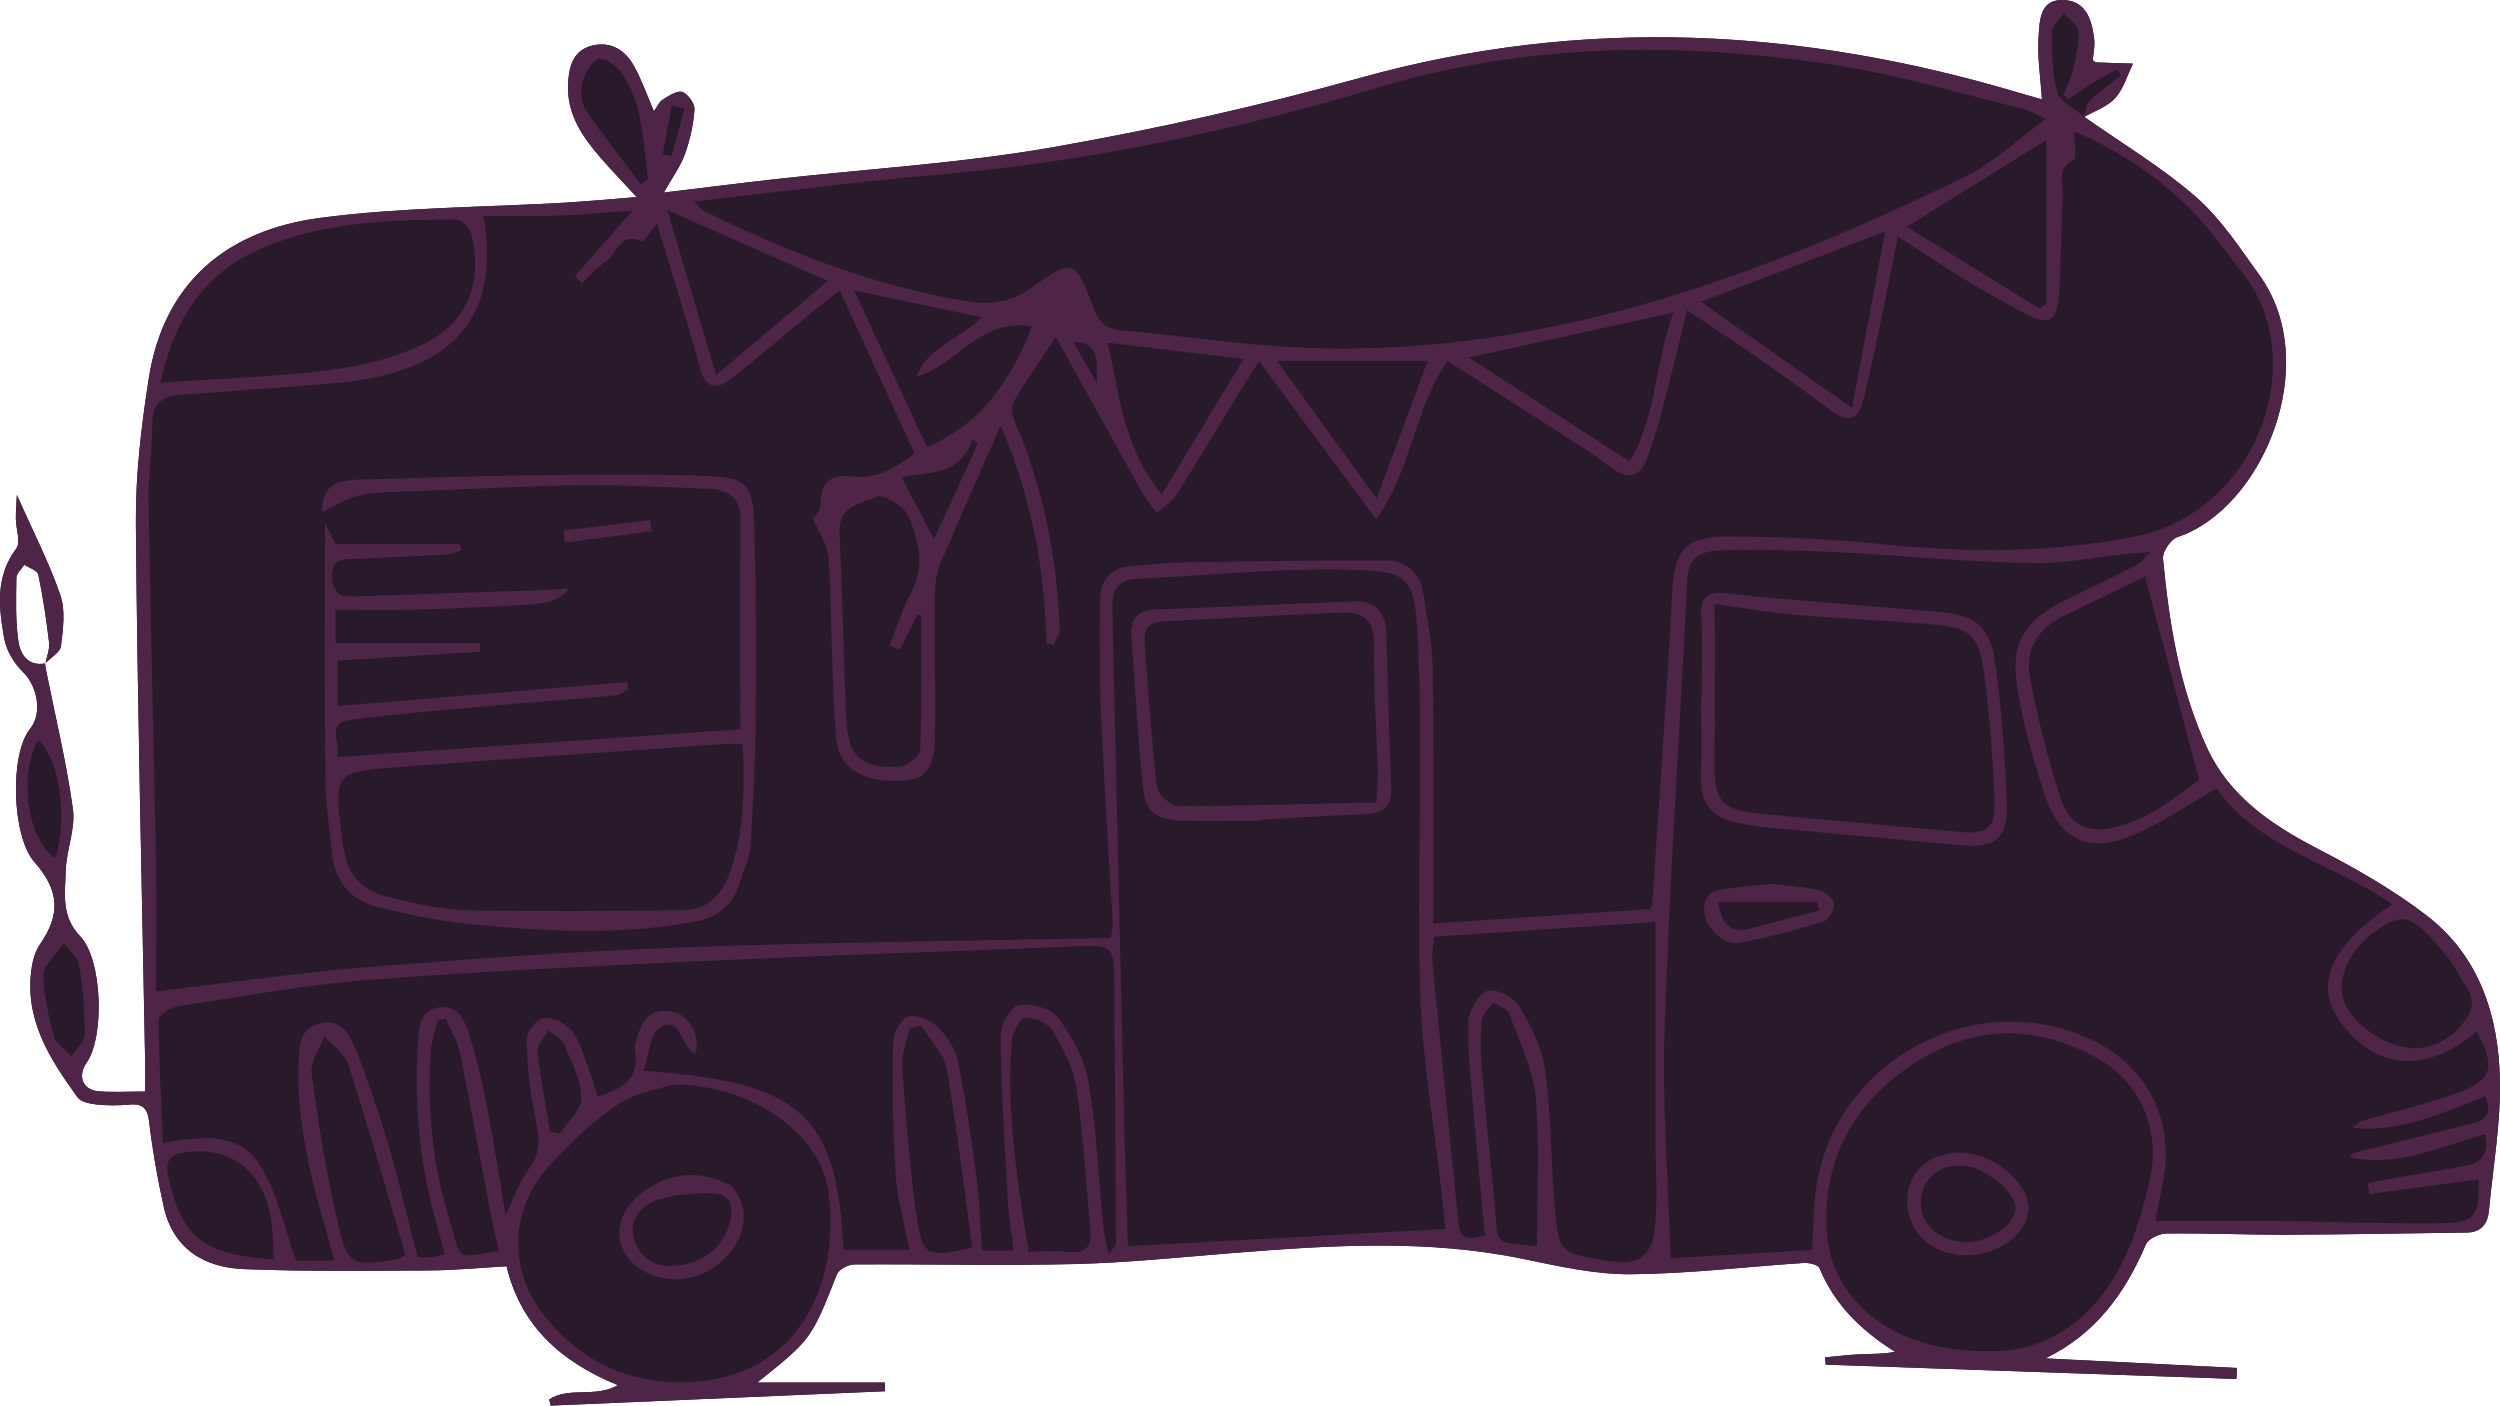 <svg xmlns="http://www.w3.org/2000/svg" id="Layer_2" viewBox="0 0 591.33 332.47"><defs><style>      .cls-1 {        fill: #4e2546;      }      .cls-2 {        fill: #281a2a;      }    </style></defs><g id="TEXTURE"><g><path class="cls-2" d="M591.31,255.42c.21,10.27-1.63,20.6-2.6,30.9-.29,3.16-1.82,5.18-5.28,5.22-14.23.18-28.46.46-42.69.51-9.44.03-18.89-.4-28.33-.29-1.68.02-4.28,1.26-4.86,2.62-4.92,11.56-11.88,21.15-23.75,26.92,15.11.76,30.21,1.51,45.32,2.27-.04.87-.09,1.73-.14,2.6-32.38-1.13-64.77-2.26-97.15-3.39-.04-.57-.08-1.15-.12-1.72,2.73-.25,5.46-.6,8.2-.73,2.69-.12,5.4-.02,8.34-.58-7.98-5-14.29-11.13-17.88-19.79-.33-.81-2.48-1.31-3.74-1.23-13.67.89-27.33,2.58-41,2.67-8.4.05-16.9-1.88-25.21-3.6-22.84-4.75-45.74-3.26-68.69-1.43-12.56,1-25.12,2.32-37.7,2.62-17.34.42-34.7-.03-52.06.09-1.38.01-3.57,1.2-4.03,2.38-6.03,15.26-5.97,15.29-18.84,25.55h30.23c0,.68.01,1.37.01,2.06-26.36,1.13-52.73,2.27-79.1,3.4l-.33-1.45c4.64-3.11,10.87-.3,16.24-3.39-13.18-5.38-22.93-13.81-26.33-28.12-6.3.36-12.32.96-18.34.99-14.62.08-29.25.27-43.85-.32-9.46-.39-16.76-4.86-18.94-14.92-1.41-6.49-2.62-13.06-3.37-19.65-.38-3.31-1.36-4.65-4.72-4.34-2.58.24-5.21.24-7.78-.03-1.56-.17-3.68-.59-4.47-1.68-6.68-9.23-12.81-18.75-10.8-31.01.28-1.76.87-3.65,1.86-5.1,4.97-7.2,4.68-12.81-1.31-19.61-5.28-6.01-5.88-25.42-.97-31.47,2.96-3.64,1.72-10.12-1.7-13.43-2.11-2.04-3.92-5.09-4.43-7.94-1.29-7.25-2.17-14.57,2.86-21.26,1.11-1.48-.08-4.65-.11-7.03-.02-1.55.12-3.09.24-5.63,3.87,8.73,7.66,16.03,10.3,23.73,1.24,3.62.61,8.04.13,12.02-.17,1.46-2.36,2.67-3.64,3.99.3-1.61,1.01-3.28.83-4.84-.64-5.39-1.44-10.77-2.55-16.08-.2-.97-2.17-1.56-3.32-2.33-.65,1.03-1.84,2.06-1.86,3.11-.07,4.95-.24,9.97.45,14.85.42,3.03,2.09,6.14,6.35,5.4.04.37.04.74.11,1.1,2.22,11.11,4.91,22.15,6.46,33.34.65,4.69-1.57,9.7-1.7,14.59-.14,5.3-1.15,10.78,3.38,15.45,5.3,5.46,5.86,23.84,1.54,29.98-2.18,3.11-.92,6.41,2.8,6.73,3.45.28,6.94.06,11.07.06,0-2.58.03-4.54,0-6.51-.79-42.63-1.84-85.27-2.2-127.91-.1-11.39,1.28-22.9,3.04-34.19,3.56-22.95,18.7-35.14,40.5-38.03,19.22-2.54,38.78-2.48,58.18-3.62,5.16-.31,10.3-.8,16.74-1.31-3.27-3.55-5.88-6.25-8.35-9.08-4.46-5.1-8.26-10.55-7.88-17.8.22-4.1,1.23-7.93,5.87-8.99,4.34-.98,7.67,1.18,9.7,4.83,1.86,3.34,3.12,7.01,4.74,10.75.75-1.05,1.21-2.21,2.06-2.74,1.44-.9,3.42-2.24,4.64-1.83,1.34.46,2.98,2.76,2.89,4.14-.25,3.57-1.06,7.2-2.27,10.57-1.03,2.88-2.93,5.43-4.99,9.08,9.52-1.14,18.06-2.23,26.61-3.19,21.73-2.43,43.64-3.72,65.13-7.48,24.57-4.29,49.02-9.79,73.05-16.47,52.55-14.61,104.39-11.84,156.08,3.65,1.54.46,3.1.88,5.11,1.45-.34-5.24-1.14-10.04-.8-14.77.26-3.76.2-9.11,6.15-8.71,5.27.36,6.47,4.89,7.01,9.28.2,1.61-.21,3.3-.34,4.94.29.19.55.51.82.52,2.89.12,5.79.2,8.69.28-1.36,2.77-2.22,5.98-4.21,8.17-1.84,2.02-4.8,3.02-7.31,4.44,8.87,6.24,18.28,11.86,26.41,18.94,5.9,5.13,10.35,12.03,15,18.47,15.21,21.03.7,55.31-19.34,61.96-1.6.53-3.6,3.46-3.45,5.09,1.47,15.32,3.86,30.53,10.36,44.66,5.29,11.52,15.14,18.23,26.11,23.93,8.99,4.66,17.95,9.72,25.93,15.88,12.47,9.61,16.98,23.76,17.29,38.84Z"></path><g><path class="cls-1" d="M574.02,216.58c-7.98-6.16-16.94-11.22-25.93-15.88-10.97-5.7-20.82-12.41-26.11-23.93-6.5-14.13-8.89-29.34-10.36-44.66-.15-1.63,1.85-4.56,3.45-5.09,20.04-6.65,34.55-40.93,19.34-61.96-4.65-6.44-9.1-13.34-15-18.47-8.13-7.08-17.54-12.7-26.41-18.94,2.51-1.42,5.47-2.42,7.31-4.44,1.99-2.19,2.85-5.4,4.21-8.17-2.9-.08-5.8-.16-8.69-.28-.27-.01-.53-.33-.82-.52.13-1.64.54-3.33.34-4.94-.54-4.39-1.74-8.92-7.01-9.28-5.95-.4-5.89,4.95-6.15,8.71-.34,4.73.46,9.53.8,14.77-2.01-.57-3.57-.99-5.11-1.45-51.69-15.49-103.53-18.26-156.08-3.65-24.03,6.68-48.48,12.18-73.05,16.47-21.49,3.76-43.4,5.05-65.13,7.48-8.55.96-17.09,2.05-26.61,3.19,2.06-3.65,3.96-6.2,4.99-9.08,1.21-3.37,2.02-7,2.27-10.57.09-1.38-1.55-3.68-2.89-4.14-1.22-.41-3.2.93-4.64,1.83-.85.53-1.31,1.69-2.06,2.74-1.62-3.74-2.88-7.41-4.74-10.75-2.03-3.65-5.36-5.81-9.7-4.83-4.64,1.06-5.65,4.89-5.87,8.99-.38,7.25,3.42,12.7,7.88,17.8,2.47,2.83,5.08,5.53,8.35,9.08-6.44.51-11.58,1-16.74,1.31-19.4,1.14-38.96,1.08-58.18,3.62-21.8,2.89-36.94,15.08-40.5,38.03-1.76,11.29-3.14,22.8-3.04,34.19.36,42.64,1.41,85.28,2.2,127.91.03,1.97,0,3.93,0,6.51-4.13,0-7.62.22-11.07-.06-3.72-.32-4.98-3.62-2.8-6.73,4.32-6.14,3.76-24.52-1.54-29.98-4.53-4.67-3.52-10.15-3.38-15.45.13-4.89,2.35-9.9,1.7-14.59-1.55-11.19-4.24-22.23-6.46-33.34-.07-.36-.07-.73-.11-1.1-4.26.74-5.93-2.37-6.35-5.4-.69-4.88-.52-9.9-.45-14.85.02-1.05,1.21-2.08,1.86-3.11,1.15.77,3.12,1.36,3.32,2.33,1.11,5.31,1.91,10.69,2.55,16.08.18,1.56-.53,3.23-.83,4.84,1.28-1.32,3.47-2.53,3.64-3.99.48-3.98,1.11-8.4-.13-12.02-2.64-7.7-6.43-15-10.3-23.73-.12,2.54-.26,4.08-.24,5.63.03,2.38,1.22,5.55.11,7.03-5.03,6.69-4.15,14.01-2.86,21.26.51,2.85,2.32,5.9,4.43,7.94,3.42,3.31,4.66,9.79,1.7,13.43-4.91,6.05-4.31,25.46.97,31.47,5.99,6.8,6.28,12.41,1.31,19.61-.99,1.45-1.58,3.34-1.86,5.1-2.01,12.26,4.12,21.78,10.8,31.01.79,1.09,2.91,1.51,4.47,1.68,2.57.27,5.2.27,7.78.03,3.36-.31,4.34,1.03,4.72,4.34.75,6.59,1.96,13.16,3.37,19.65,2.18,10.06,9.48,14.53,18.94,14.92,14.6.59,29.23.4,43.85.32,6.02-.03,12.04-.63,18.34-.99,3.4,14.31,13.15,22.74,26.33,28.12-5.37,3.09-11.6.28-16.24,3.39l.33,1.45c26.37-1.13,52.74-2.27,79.1-3.4,0-.69-.01-1.38-.01-2.06h-30.23c12.87-10.26,12.81-10.29,18.84-25.55.46-1.18,2.65-2.37,4.03-2.38,17.36-.12,34.72.33,52.06-.09,12.58-.3,25.14-1.62,37.7-2.62,22.95-1.83,45.85-3.32,68.69,1.43,8.31,1.72,16.81,3.65,25.21,3.6,13.67-.09,27.33-1.78,41-2.67,1.26-.08,3.41.42,3.74,1.23,3.59,8.66,9.9,14.79,17.88,19.79-2.94.56-5.65.46-8.34.58-2.74.13-5.47.48-8.2.73.04.57.08,1.15.12,1.72,32.38,1.13,64.77,2.26,97.15,3.39.05-.87.1-1.73.14-2.6-15.11-.76-30.21-1.51-45.32-2.27,11.87-5.77,18.83-15.36,23.75-26.92.58-1.36,3.18-2.6,4.86-2.62,9.44-.11,18.89.32,28.33.29,14.23-.05,28.46-.33,42.69-.51,3.46-.04,4.99-2.06,5.28-5.22.97-10.3,2.81-20.63,2.6-30.9-.31-15.08-4.82-29.23-17.29-38.84ZM8.99,175.09c4.93,3.74,7.23,18.7,4.08,27.94-6.69-4.66-8.72-19.77-4.08-27.94ZM16.9,249.81c-1.42-1.53-3.55-2.84-4.12-4.64-1.32-4.18-1.88-8.61-2.48-11.6.17-2.52-.13-3.86.39-4.69,1.27-2.01,2.93-3.78,4.43-5.65,1.24,1.63,3.27,3.14,3.57,4.93.88,5.42,1.38,10.96,1.38,16.45,0,1.73-2.06,3.47-3.17,5.2ZM574.83,221.64c2.49,2.71,5.01,5.56,6.71,8.78,1.58,2.97,4.78,5.86,2.14,10.04-3.03,4.79-7.31,7.12-12.16,7.52-7.48-.13-15.63-5.97-17.33-11.96-1.39-4.89,1.8-11.56,7.45-15.61,5.86-4.2,8.29-4.08,13.19,1.23ZM520.18,184.43c-5.34,3.95-11.94,9.53-20.63,11.42-5.84,1.26-10.18-.85-12.15-6.98-2.99-9.27-5.35-18.79-7.21-28.36-1.29-6.62,1.65-11.86,8.01-14.87,6.48-3.07,12.9-6.25,19.19-9.3,4.22,15.87,8.32,31.28,12.79,48.09ZM485.39,7.46c.01-1.43,1.81-2.83,2.79-4.25,1.22,1.42,3.38,2.78,3.47,4.26.17,2.99-.62,6.09-1.32,9.06-.47,2.03-1.46,3.94-2.22,5.9.38.34.76.68,1.13,1.02,1.83-1.23,3.61-2.51,5.48-3.67,1.93-1.19,3.94-2.25,5.92-3.37.34.49.69.98,1.04,1.48-2.46,1.93-5.06,3.71-7.29,5.88-.89.86-1.07,2.46-1.51,3.78-2.22-1.92-5.61-3.5-6.29-5.86-1.3-4.5-1.23-9.47-1.2-14.23ZM222.09,41.29c35.41-3.01,69.93-10.42,103.87-20.6,35.03-10.51,70.59-10.78,106.27-5.61,15.66,2.27,30.97,6.99,46.43,10.67,1.36.33,2.61,1.15,5.28,2.36-6.92,5.04-12.48,10.46-19.1,13.68-53.02,25.82-107.64,45.3-168.1,39.68-10.51-.97-20.97-2.45-31.48-3.3-3.79-.31-5.35-1.97-6.61-5.34-4.36-11.62-4.71-11.87-14.61-4.82-5.13,3.65-9.93,4.19-15.96,3.16-21.79-3.72-42.05-11.6-61.7-21.37-.45-.22-.77-.7-2.28-2.14,20.09-2.24,39-4.75,57.99-6.37ZM484.04,33.12v38.64c-.53.41-1.06.82-1.59,1.23-10.53-6.49-21.05-12.97-31.42-19.35,11.37-7.07,22.34-13.89,33.01-20.52ZM445.91,54.77c-2.64,13.98-5.14,27.23-7.86,41.7-12.75-8.95-23.89-16.78-35.73-25.09,14.75-5.63,28.88-11.01,43.59-16.61ZM395.88,73.92c-4.51,11.53-3.85,24.32-10.44,35.22-12.89-8.33-25.37-16.4-37.99-24.56,16.17-3.56,31.89-7.02,48.43-10.66ZM337.71,85.35c-3.91,10.52-7.75,20.86-12.1,32.55-8.17-11.27-15.56-21.48-23.58-32.55h35.68ZM294.13,84.9c-6.61,10.96-12.85,21.32-19.31,32.02-8.85-10.49-10.01-23.02-12.78-35.85,10.85,1.3,21.02,2.51,32.09,3.83ZM259.5,90.68c-1.91-3.3-3.83-6.6-5.74-9.9,6.94.21,5.45,5.56,5.74,9.9ZM212.81,153.67c1.4-2.79,2.8-5.58,4.21-8.37.28.08.58.15.87.22,0,10.61.18,21.22-.22,31.82-.06,1.44-3.01,3.83-4.74,3.95-4.77.3-10.01.18-11.91-5.67-.78-2.41-.88-5.09-.98-7.67-.52-14.04-.82-28.09-1.47-42.13-.29-6.31,5.32-6.67,8.76-8.35,1.5-.73,6.39,2.17,7.44,4.47,2.68,5.84,4.05,12.15.59,18.59-2.07,3.84-3.32,8.13-4.94,12.22.8.3,1.59.61,2.39.92ZM213.27,112.94c5.72-1.48,13.96-.07,16.8-9.16.39.43.78.85,1.17,1.27-3.45,7.53-6.91,15.05-10.31,22.46-2.48-4.73-4.8-9.14-7.66-14.57ZM219.26,105.76c-5.55-11.96-11.09-23.88-17.22-37.08,10.71,2.26,20.06,4.24,30.25,6.39-5.36,5.18-12.96,7.05-15.52,14.04,9.54-2.62,14.81-13.93,27.36-11.95-5.14,12.75-11.58,22.87-24.87,28.6ZM195.83,66.45c-8.74,7.35-17.2,14.47-26.45,22.26-3.96-13.41-7.57-25.62-11.52-39,13.34,5.88,25.28,11.14,37.97,16.74ZM158.89,24.94c1.01.22,2.02.45,3.03.68-1.03,3.78-2.06,7.56-3.1,11.34-.69-.16-1.37-.32-2.06-.49.71-3.84,1.42-7.69,2.13-11.53ZM138.65,26.19c-1.11-1.65-1.45-4.41-.98-6.37.54-2.23,1.98-5,3.82-5.88,1.12-.54,4.4,1.6,5.56,3.31,5.18,7.62,5.06,16.6,6.22,25.23-.57.35-1.14.71-1.71,1.06-4.34-5.76-8.86-11.39-12.91-17.35ZM61.33,58.98c14.94-6.57,30.85-7.03,46.77-7.05,1.19,0,3.11,2.23,3.46,3.72,2.62,11.1-.93,20.62-11.27,25.68-6.93,3.4-14.94,5.27-22.67,6.24-12.95,1.63-26.05,1.99-39.7,2.93,3.15-14.19,9.67-25.47,23.41-31.52ZM36.87,203.6c-.52-28.37-1.27-56.73-1.73-85.1-.1-6.09.91-12.2.87-18.3-.04-4.93,2.57-6.5,6.75-6.81,10.34-.79,20.7-1.49,31.05-2.32,4.43-.35,8.89-.66,13.24-1.48,19.45-3.69,31.49-14.07,27.32-38.52,5.86,0,11.48.14,17.1-.04,5.54-.19,11.07-.7,18.1-1.18-5.04,5.75-9.32,10.62-13.61,15.5.55.53,1.1,1.07,1.65,1.61,1.85-1.7,3.51-3.71,5.6-5.04,2.69-1.73,3.32-7.21,8.54-4.84.41.19,2.02-2.25,3.65-4.13,1.18,3.82,2.24,7.21,3.26,10.62,2.33,7.8,4.82,15.56,6.88,23.43,1.24,4.71,3.79,5.37,7.17,2.74,6.59-5.1,12.89-10.57,19.32-15.86,2-1.64,4.06-3.22,6.58-5.21,5.98,13.03,11.81,25.72,17.73,38.63-4.5,3.3-8.91,6.19-15.09,5.36-4.05-.55-7.19,1.01-7.1,6.23.03,1.75-1.63,3.52-1.81,3.88,1.51,3.53,3.32,6.01,3.57,8.64.63,6.81.54,13.69.81,20.54.29,7.58.38,15.19,1.06,22.74.64,7.15,6.32,10.49,15.88,9.96,5.17-.29,7.36-2.93,7.47-10.23.17-11.3-.13-22.62-.03-33.93.02-2.5.48-5.16,1.44-7.46,4.37-10.37,8.99-20.64,14.17-32.41,7.4,17.43,10.45,34.22,10.79,51.65.57.07,1.14.15,1.71.22.5-1.24,1.5-2.5,1.45-3.72-.7-17.16-3.96-33.77-10.85-49.59-.55-1.26-.55-3.31.11-4.44,2.81-4.72,5.97-9.24,9.82-15.08,7.27,13.13,13.84,25.06,20.5,36.95.94,1.67,2.26,3.13,3.4,4.69,1.57-1.41,3.53-2.56,4.62-4.27,4.97-7.81,9.69-15.79,14.52-23.69,1.42-2.31,2.91-4.57,5.04-7.88,9.31,12.56,18.06,24.38,27.69,37.37,8.46-11.77,8.86-25.82,16.85-37.47,11.33,7.25,22.53,14.4,33.7,21.6,1.71,1.1,3.27,2.43,4.93,3.61,4.06,2.91,6.76,2.53,8.61-2.2,2.15-5.47,3.47-11.29,4.99-17,1.51-5.67,2.82-11.39,4.45-18.02,5.96,4.01,11.18,7.41,16.28,10.98,6.08,4.24,12.12,8.54,18.05,12.99,3.5,2.62,6.15,1.91,7.17-2.03,2.04-7.85,3.56-15.83,5.24-23.77,1.03-4.83,1.95-9.69,3.13-15.59,5.84,3.76,10.68,7.03,15.68,10.06,4.9,2.96,9.87,5.86,14.98,8.46,4.83,2.44,6.94,1.43,7.38-4.05.65-8.11.52-16.28.91-24.41.14-2.83-1.39-6.16,2.6-8.19.85-.44.12-3.98.12-6.75,11.02,4.68,20.4,11.03,28.38,19.3,4.09,4.24,7.45,9.19,11.18,13.79,16.68,20.54,4.26,57.07-25.52,62.85-19.94,3.87-39.7,3.75-59.73,1.7-12.15-1.24-24.41-1.76-36.62-1.78-10.01-.03-12.3,3.71-12.81,13.8-1.2,24.25-3.02,48.46-4.63,72.69-.04.69-.44,1.34-.54,1.62-17.09,1.14-33.81,2.26-51.26,3.42,0-2.62,0-4.41,0-6.2-.02-18.17.13-36.35-.17-54.51-.09-5.69-1.32-11.36-2.14-17.03-.75-5.13-3.92-8.14-8.98-8.15-15.92-.03-31.83.22-47.74.47-3.88.06-7.76.62-11.64.78-5.16.21-8.09,2.99-8.17,7.93-.16,9.8-.1,19.61.33,29.4.7,15.74,1.78,31.47,2.67,47.2.04.7-.16,1.41-.43,3.53-33.86.7-67.71,1-101.52,2.23-24.99.91-49.97,2.71-74.9,4.72-16.2,1.3-32.31,3.68-49.44,5.7,0-9.9.16-20.41-.03-30.91ZM39.82,278.35c-.86-3.88.46-5.35,4.17-5.83,10.46-1.34,17.94,4.17,20.01,15.24.6,3.19.53,6.5.8,10.16-16.9-1.18-21.82-5.31-24.98-19.57ZM94.09,297.82c-11.02,1.75-11.89,1.6-14.33-9.13-2.61-11.48-4.51-23.16-6.06-34.84-.37-2.73,1.93-5.81,3-8.72,1.96,2.23,4.88,4.15,5.71,6.75,4.79,14.89,9.07,29.93,13.52,44.92-1.51.85-1.66.99-1.84,1.02ZM106.24,288.24c-3.97-13.03-5.35-26.38-4.3-39.96.19-2.38,1.06-4.72,1.61-7.08l1.86-.18c1.14,2.55,2.78,5.01,3.32,7.68,2.78,13.73,5.25,27.51,7.88,41.26.36,1.89.94,3.74,1.49,5.93-10.95,1.82-8.83,2.29-11.86-7.65ZM166.12,326.66c-14.9,1.6-27.83-3.47-37.33-15.4-8.81-11.07-8.23-25.52,1.49-35.94,4.83-5.18,10.05-10.29,15.94-14.13,4.4-2.88,10.15-3.7,13.16-4.71,18.91.28,35,11.86,36.65,25.96,2.61,22.28-7.75,41.83-29.91,44.22ZM130.11,267.63c-1.03-6.29-2.28-12.57-2.94-18.9-.16-1.57,1.59-3.35,2.47-5.03,1.31,1.14,3.21,2.02,3.84,3.46,1.74,4.04,3.97,8.3,4.03,12.5.04,2.82-3.28,5.68-5.1,8.53-.76-.18-1.53-.37-2.3-.56ZM216.94,288.54c-1.78-12-2.67-24.16-3.55-36.27-.21-2.92,1.1-5.95,1.71-8.93.92-.26,1.85-.53,2.78-.79,2.08,3.4,5.37,6.59,6.02,10.24,2.48,14.07,4.12,28.28,6.06,42.29-10.38,2.41-11.76,2.06-13.02-6.54ZM252.99,296.13c-3.09-.25-6.22-.05-9.69-.05-2.69-16.76-5.31-33.14-3.99-49.82.16-2.03,2.02-5.43,3.27-5.52,2.11-.15,5.33,1.29,6.38,3.07,2.48,4.2,4.96,8.84,5.66,13.57,1.65,11.11,2.23,22.38,3.31,33.58.36,3.75-.95,5.5-4.94,5.17ZM262.31,296.88c-.62-2.93-1.13-4.56-1.3-6.22-1.14-11.61-1.62-23.33-3.55-34.79-.91-5.37-3.93-10.76-7.25-15.19-1.65-2.21-6.35-3.46-9.27-2.93-1.87.33-4.31,4.72-4.27,7.26.16,13.11.99,26.21,1.72,39.3.21,3.68.88,7.34,1.4,11.46h-7.54c-.38-5.52-.49-11.22-1.22-16.83-1.22-9.33-2.58-18.66-4.44-27.87-.58-2.9-2.48-5.9-4.63-7.99-1.72-1.68-4.97-3.16-7.06-2.67-1.65.38-3.62,3.87-3.66,6.01-.17,10.51-.07,21.06.62,31.55.38,5.85,2.1,11.62,3.26,17.63h-15.64c-1.44-31.95-10.01-39.77-47.24-42.3,1.29-3.73,1.47-8.73,3.82-10.18,5.24-3.21,4.86,4.91,8.52,6.11.99-4.48-1.46-8.96-5.3-9.87-4.15-.98-6.83.77-8.14,4.7-.47,1.4-1.22,2.97-.98,4.3,1.25,6.69-2.76,9.21-8.79,11-.94-2.85-1.76-5.79-2.86-8.62-1.01-2.57-1.85-5.48-3.67-7.36-1.54-1.59-4.57-2.9-6.57-2.5-1.6.32-3.78,3.44-3.72,5.25.19,6.24.82,12.54,2.14,18.63.96,4.42,1.25,8.05-1.72,11.91-2.16,2.81-3.27,6.41-5.38,10.74-1.55-9.16-2.79-17.3-4.34-25.39-1.05-5.44-2.26-10.89-3.92-16.17-1.12-3.6-2.42-8.24-7.43-7.58-5.04.67-4.86,5.44-5.09,9.23-.87,14.74.64,29.24,4.84,43.43.53,1.76.97,3.55,1.56,5.74-1.14.27-2.11.57-3.11.69-.91.11-1.84.02-3.32.02-2.29-8.87-4.35-17.82-6.94-26.63-2.29-7.79-4.93-15.49-7.89-23.05-1.34-3.44-3.72-6.81-8.37-5.65-4.6,1.15-4.76,5.02-4.93,8.87-.63,13.74,2.7,26.82,6.39,39.86.65,2.29,1.27,4.58,2.04,7.37h-9.04c-2.93-8.03-4.49-16.27-8.7-22.79-4.9-7.59-13.75-6.71-22.81-4.97-.41-9.95-.94-19.6-1-29.26,0-1.03,2.66-2.78,4.27-3.03,14.98-2.3,29.94-5.14,45.03-6.3,27.52-2.11,55.12-3.36,82.7-4.63,28.31-1.31,56.64-2.15,84.96-3.33,8.51-.36,9.02-.14,9.09,8.51.15,20.56.26,41.12.35,61.68,0,.44-.48.89-1.62,2.85ZM266.79,294.77c-.29-9.13-.63-18.14-.85-27.14-.74-31.09-1.44-62.18-2.15-93.26-.24-10.54-.52-21.07-.66-31.61-.06-3.82,2.09-5.66,5.9-5.84,15.54-.76,31.08-2.37,46.6-2.19,18.75.22,19.09.52,19.88,19.8,1.08,26.62-.41,53.35.39,79.99.47,15.66,3.27,31.25,5,46.87.37,3.26.68,6.53.97,9.3-25.29,1.38-49.63,2.7-75.08,4.08ZM363.53,294.75c-10.91-.93-9.01-.2-10.03-10.33-1.06-10.47-2.1-20.94-2.98-31.42-.32-3.84-.42-7.76-.06-11.59.15-1.51,1.83-2.88,2.81-4.3,1.29.91,3.32,1.57,3.76,2.8,2.39,6.51,5.63,13.05,6.22,19.79,1.02,11.5.28,23.15.28,35.05ZM391.51,289.9c-.68,7.47-4.08,9.54-11.34,8.34-11.37-1.88-11.53-1.87-12.47-13.41-.86-10.5-.78-21.12-2.2-31.54-.72-5.28-3.32-10.55-6.11-15.22-1.27-2.13-5.56-4.37-7.51-3.71-2.18.74-4.5,4.68-4.58,7.3-.22,6.99.64,14.02,1.23,21.02.81,9.76,1.77,19.5,2.7,29.63-3.16.51-5.78,1.54-6.2-2.57-2.11-20.8-4.21-41.59-6.24-62.39-.17-1.78.23-3.62.38-5.79,17.4-1.15,34.12-2.26,52.39-3.47,0,17.84,0,34.3,0,50.76.01,7.02.58,14.09-.05,21.05ZM508.56,278.67c-1.26,5.72-2.83,11.47-5.13,16.84-6.89,16.08-18.97,24.65-33.68,24.05-21.55.26-36.72-11.72-37.67-28.42-.97-17.06,6.48-30.46,20.85-39.74,14.06-9.07,28.64-9.17,43.1-1.12,10.2,5.68,15.06,16.93,12.53,28.39ZM587.81,259.37c1.69,3.51.47,5.46-2.81,6.29-8.41,2.13-16.83,4.2-25.25,6.27-1.44.35-2.9.61-4.19,1.73,11.29,2.58,21.36-2.35,32.17-5.37,1.2,4.47-.71,6.62-4.26,7.36-5.06,1.05-10.19,1.77-15.28,2.66-2.73.48-5.45,1.04-8.18,1.56.15.85.3,1.7.45,2.55,8.63-1.16,17.25-2.32,25.85-3.47,0,8.98-.75,10.25-9.24,10.37-12.77.17-25.54-.37-38.31-.51-9.43-.09-18.86-.02-28.99-.02.76-3.83,1.41-6.81,1.95-9.82,2.57-14.41-4.07-27.1-17.35-33.2-28.22-12.98-61.75,6.1-65.03,37.04-.41,3.84-.44,7.72-.71,12.84-11.4.67-23.09,1.35-33.5,1.97-.55-18.7-2.01-36.58-1.4-54.39,1.21-35.56,3.6-71.07,5.4-106.61.3-5.86,4.73-6.37,8.62-6.47,9.06-.23,18.14.03,27.2.47,15.53.77,31.04,2.43,46.57,2.56,8.73.07,17.49-2.18,27.14-2.55-1.21,1.09-2.26,2.49-3.65,3.22-4.92,2.57-9.94,4.97-14.97,7.35-11.74,5.57-14.91,10.82-12.6,23.3,1.48,7.98,3.68,15.88,6.24,23.59,3.55,10.65,10.45,13.9,20.85,9.47,6.58-2.8,12.57-7,19.74-11.09,9.84,14.09,27.57,17.73,41.61,27.42-14.98,9.99-18.81,19.39-11.91,28.37,8.41,10.96,20.03,11.6,31.8,1.76,4.68,8.46,3.83,11.54-4.99,14.68-6.77,2.41-13.82,4.06-20.75,6.05-1.26.37-2.52.74-3.55,2.03,11.23,1.15,21.14-3.51,31.33-7.41Z"></path><path class="cls-1" d="M178.4,124.39c-.27-9.82-1.75-11.5-11.42-11.82-13.67-.46-27.38-.31-41.06-.14-13.9.17-27.8.61-41.69,1.05-5.86.18-8.12,2.47-8.01,7.65,8.79-4.61,8.8-4.51,19.68-4.87,13.33-.42,26.65-1.3,39.99-1.47,10.54-.14,21.1.41,31.65.82,4.49.17,7.63,1.89,7.59,7.27-.12,16.44-.04,32.89-.04,49.62-31.53,2.17-63.18,4.35-95.38,6.57,1-3.45-2.72-8.07,3.14-8.82,10.82-1.38,21.7-2.28,32.57-3.25,10.15-.91,20.31-1.63,30.45-2.55.97-.08,1.88-.96,2.81-1.47-.14-.56-.28-1.12-.42-1.68-22.66,1.89-45.32,3.78-68.41,5.7v-10.76c11.51-.72,22.65-1.41,33.78-2.1-.05-.67-.09-1.35-.14-2.02h-34.13v-7.88c6.58,0,12.69.11,18.79-.02,6.3-.15,12.59-.53,18.89-.78,12.97-.52,14.52-.83,17.55-4.18-3.36.15-6.01.31-8.66.4-14.07.48-28.15.96-42.22,1.42-3.2.11-5.11-.79-5.18-4.68-.08-4.35,2.48-4.12,5.38-4.22,7.23-.26,14.45-.62,21.66-1.04,1.19-.07,2.35-.62,3.52-.95-.07-.49-.15-.99-.23-1.49h-29.48c-.96-1.94-1.77-3.61-2.49-5.08,0,20.43-.13,40.57.07,60.7.06,5.9.99,11.81,1.6,17.7.69,6.69,4.56,10.98,10.86,12.55,6.8,1.7,13.73,3.13,20.69,3.87,17.9,1.9,35.84,2.86,53.75-.33,5.39-.96,9.28-3.53,10.97-8.91.99-3.17,2.51-6.33,2.72-9.57.69-10.41,1.11-20.86,1.2-31.3.12-14.65.06-29.3-.35-43.94ZM172.53,206.64c-1.93,5.23-5.31,8.58-10.96,8.64-16.97.18-33.95.35-50.92.01-5.85-.12-11.74-1.42-17.49-2.77-8.4-1.97-11.17-5.5-12.27-14.26-1.93-15.46-1.94-15.65,13.24-16.81,25.82-1.97,51.66-3.68,77.49-5.49,1.08-.08,2.17,0,4.08,0,.42,10.85.44,20.9-3.17,30.69Z"></path><path class="cls-1" d="M154.21,125.65c-6.83.88-13.67,1.76-20.5,2.65-.15-.94-.3-1.87-.45-2.81,6.85-.83,13.7-1.66,20.55-2.49.14.88.27,1.77.4,2.65Z"></path><path class="cls-1" d="M474.67,190.53c-.36-11.26-1.19-22.55-2.74-33.7-1.26-9.1-4.93-11.5-14.27-12.21-13.29-1.02-26.58-2.17-39.86-3.3-3.32-.28-6.62-.76-9.93-1.04-3.87-.32-5.77.99-5.48,5.42.41,6.28.11,12.6.11,18.91h-.11c0,6.68.06,13.35-.01,20.03-.06,5.51,2.72,8.66,7.92,9.82,2.35.52,4.73.97,7.12,1.2,15.5,1.46,31.01,2.83,46.51,4.28,7.74.73,11-1.55,10.74-9.41ZM463.23,196.76c-15.29-1.41-30.58-2.76-45.86-4.18-10.62-.98-12.03-2.84-11.84-13.56.21-11.61.05-23.24.05-36.16,7.01.97,12.99,2.05,19.01,2.56,10.68.91,21.39,1.31,32.07,2.22,9.28.79,11.39,2.44,12.62,11.51,1.33,9.86,2.06,19.83,2.48,29.78.31,7.16-1.58,8.47-8.53,7.83Z"></path><path class="cls-1" d="M430.15,210.52c-3.58-.83-7.31-.99-11.31-1.46-2.85.3-5.97.56-9.08.98-3.11.41-6.68.57-6.69,4.95-.01,4.12,4.37,8.68,8.38,7.99,6.71-1.15,13.32-3.02,19.84-5.02,1.23-.38,2.71-2.88,2.52-4.18-.19-1.28-2.19-2.92-3.66-3.26ZM414.14,219.59c-4.67,1.29-6.83-.79-7.79-6.21h23.47c.16.65.31,1.31.47,1.96-5.39,1.41-10.78,2.77-16.15,4.25Z"></path><path class="cls-1" d="M329.08,186.03c-.53-12.03-.83-24.07-1.15-36.1-.13-4.91-2.36-7.84-7.41-7.67-15.7.55-31.39,1.35-47.08,1.88-4.63.16-6.15,2.42-5.82,6.7.89,11.61,1.5,23.24,2.65,34.82.65,6.49,2.8,8.19,9.47,8.44,6.1.22,12.22.05,18.33.05,0-.08,0-.15.02-.23,8.32-.47,16.63-1.08,24.96-1.36,4.48-.15,6.22-2.03,6.03-6.53ZM325.6,189.78c-15.86.37-31.35.87-46.84.87-1.77,0-4.89-2.69-5.09-4.41-1.33-11.36-2.03-22.8-2.95-34.21-.25-3.12.89-4.88,4.24-5.04,14.06-.68,28.1-1.51,42.16-2.12,5.2-.23,8.03,1.7,7.91,7.81-.2,9.99.59,19.99.9,29.99.06,1.99-.18,3.98-.33,7.11Z"></path><path class="cls-1" d="M463.48,272.64c-7.26.03-12.36,4.71-12.37,11.37-.01,7.4,5.8,12.81,13.81,12.88,7.92.06,14.94-5.25,14.9-11.26-.05-6.18-8.63-13.01-16.34-12.99ZM464.78,293.79c-6.38-.26-10.76-4.41-10.42-9.87.32-5.2,4.29-8.53,9.82-8.25,5.15.26,12.67,6.32,12.57,10.13-.1,3.91-6.54,8.21-11.97,7.99Z"></path><path class="cls-1" d="M172.16,280.04c-6.06-2.9-12.51-2.95-18.56.86-5.61,3.55-8.18,8.53-6.73,13.36,1.48,4.94,6.85,8.36,13.12,8.34,8.24-.02,16.16-7.27,15.94-15.36-.07-2.51-1.76-6.23-3.77-7.2ZM172.64,289.15c-1.64,6.13-6.89,10.33-14.52,10.31-3.05-.09-6.92-1.85-8.18-6.57-1.22-4.57,1.84-7.86,5.56-9.08,4.14-1.36,8.8-1.64,13.21-1.52,4.14.11,4.89,3.27,3.93,6.86Z"></path></g></g></g></svg>
